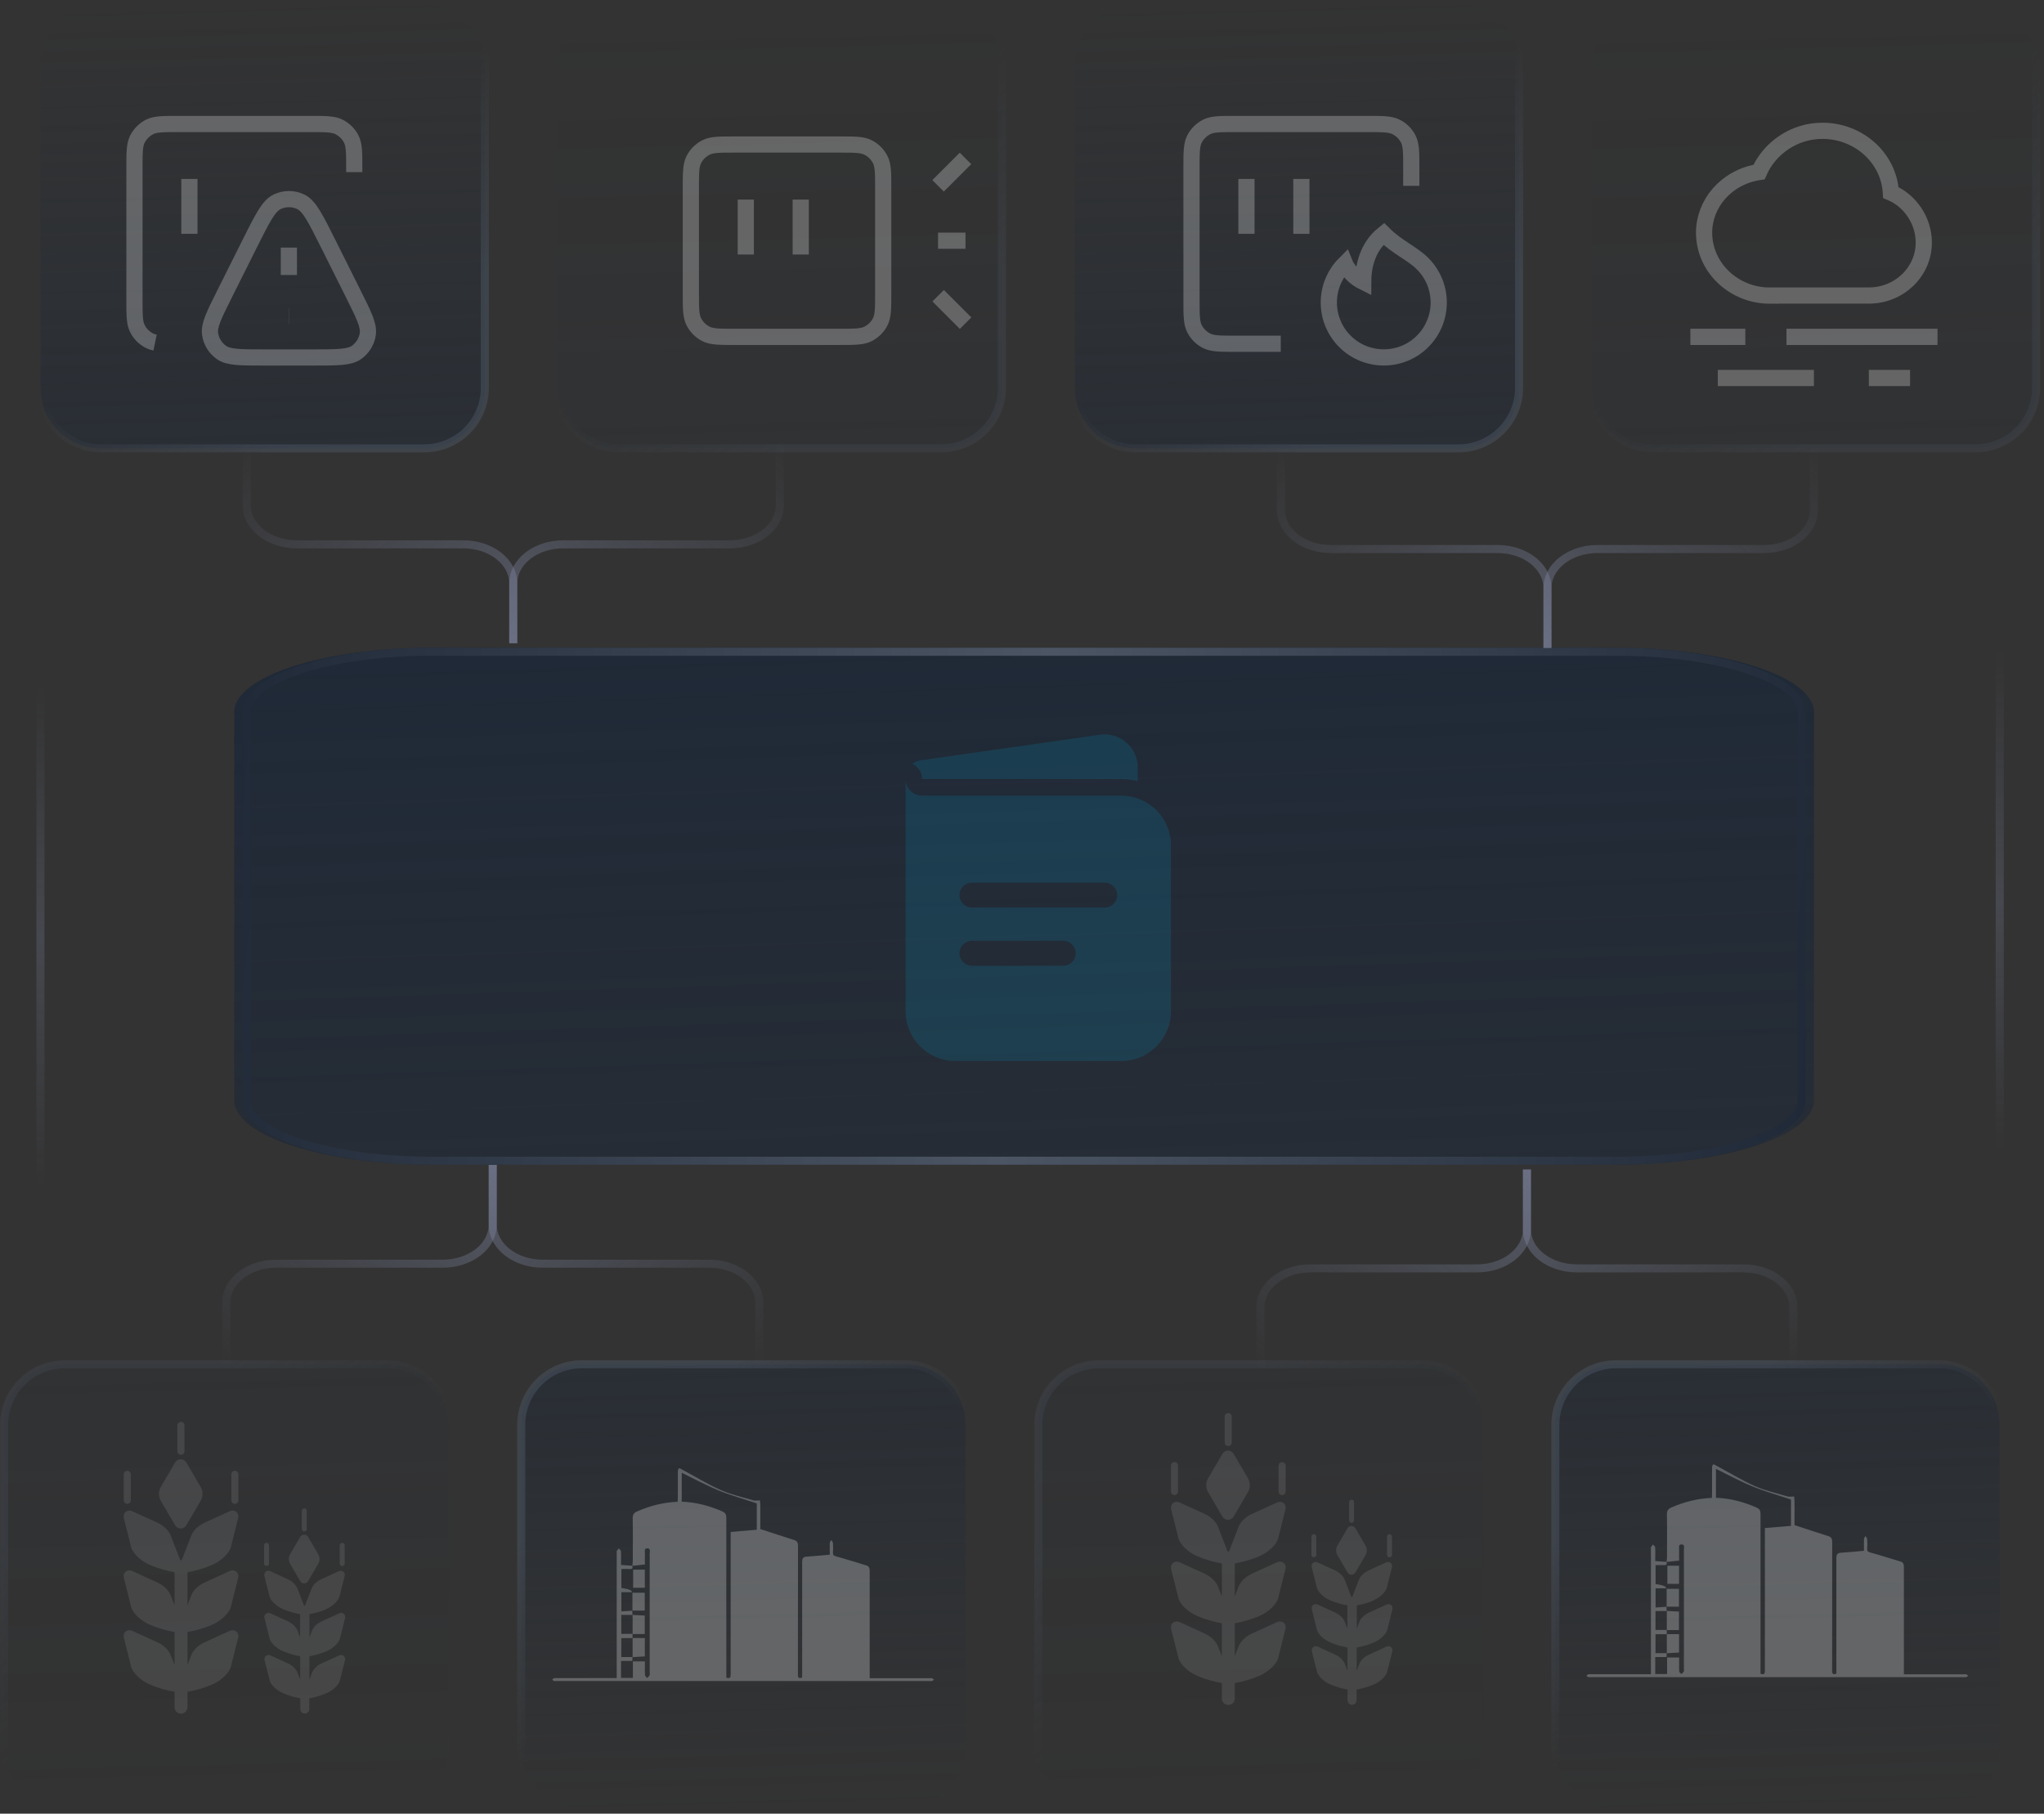 <svg width="231" height="205" viewBox="0 0 231 205" fill="none" xmlns="http://www.w3.org/2000/svg">
<rect x="0" y="0" width="231" height="205" fill="#333333" stroke="none"/>
<path opacity="0.24" d="M0.465 197.575V161.055C0.465 157.275 3.535 154.205 7.315 154.205H43.835C47.615 154.205 50.685 157.275 50.685 161.055V197.575C50.685 201.355 47.615 204.425 43.835 204.425H7.305C3.525 204.425 0.455 201.355 0.455 197.575H0.465Z" fill="url(#paint0_linear_3310_997)" fill-opacity="0.48" stroke="url(#paint1_linear_3310_997)" stroke-width="0.91"/>
<path opacity="0.48" d="M58.905 197.575V161.055C58.905 157.275 61.975 154.205 65.755 154.205H102.275C106.055 154.205 109.125 157.275 109.125 161.055V197.575C109.125 201.355 106.055 204.425 102.275 204.425H65.755C61.975 204.425 58.905 201.355 58.905 197.575Z" fill="url(#paint2_linear_3310_997)" stroke="url(#paint3_linear_3310_997)" stroke-width="0.91"/>
<path opacity="0.24" d="M117.345 197.575V161.055C117.345 157.275 120.415 154.205 124.195 154.205H160.715C164.495 154.205 167.565 157.275 167.565 161.055V197.575C167.565 201.355 164.495 204.425 160.715 204.425H124.195C120.415 204.425 117.345 201.355 117.345 197.575Z" fill="url(#paint4_linear_3310_997)" fill-opacity="0.48" stroke="url(#paint5_linear_3310_997)" stroke-width="0.91"/>
<path opacity="0.48" d="M175.775 197.575V161.055C175.775 157.275 178.845 154.205 182.625 154.205H219.145C222.925 154.205 225.995 157.275 225.995 161.055V197.575C225.995 201.355 222.925 204.425 219.145 204.425H182.625C178.845 204.425 175.775 201.355 175.775 197.575Z" fill="url(#paint6_linear_3310_997)" stroke="url(#paint7_linear_3310_997)" stroke-width="0.91"/>
<path d="M55.685 131.655V138.435C55.685 140.865 53.155 142.835 50.035 142.835H31.215C28.095 142.835 25.565 144.805 25.565 147.235V154.205" stroke="url(#paint8_linear_3310_997)" stroke-width="0.91"/>
<path d="M55.685 131.655V138.435C55.685 140.865 58.215 142.835 61.335 142.835H80.155C83.275 142.835 85.805 144.805 85.805 147.235V154.205" stroke="url(#paint9_linear_3310_997)" stroke-width="0.91"/>
<path d="M172.565 132.185V138.965C172.565 141.395 170.035 143.365 166.915 143.365H148.095C144.975 143.365 142.445 145.335 142.445 147.765V154.735" stroke="url(#paint10_linear_3310_997)" stroke-width="0.91"/>
<path d="M172.565 132.185V138.965C172.565 141.395 175.095 143.365 178.215 143.365H197.035C200.155 143.365 202.685 145.335 202.685 147.765V154.735" stroke="url(#paint11_linear_3310_997)" stroke-width="0.91"/>
<path d="M48.785 73.215H182.685C195.005 73.215 205.005 76.485 205.005 80.515V124.345C205.005 128.375 195.015 131.645 182.685 131.645H48.785C36.465 131.645 26.465 128.375 26.465 124.345V80.515C26.465 76.485 36.455 73.215 48.785 73.215Z" fill="url(#paint12_linear_3310_997)"/>
<path d="M48.785 73.665H182.685C194.235 73.665 203.605 76.735 203.605 80.515V124.345C203.605 128.125 194.235 131.195 182.685 131.195H48.785C37.235 131.195 27.865 128.125 27.865 124.345V80.515C27.865 76.735 37.235 73.665 48.785 73.665Z" stroke="url(#paint13_linear_3310_997)" stroke-width="0.91"/>
<path opacity="0.24" d="M230.115 7.305V43.825C230.115 47.605 227.045 50.675 223.265 50.675H186.745C182.965 50.675 179.895 47.605 179.895 43.825V7.305C179.895 3.525 182.965 0.455 186.745 0.455H223.265C227.045 0.455 230.115 3.525 230.115 7.305Z" fill="url(#paint14_linear_3310_997)" fill-opacity="0.48" stroke="url(#paint15_linear_3310_997)" stroke-width="0.91"/>
<path opacity="0.48" d="M171.675 7.305V43.825C171.675 47.605 168.605 50.675 164.825 50.675H128.305C124.525 50.675 121.455 47.605 121.455 43.825V7.305C121.455 3.525 124.525 0.455 128.305 0.455H164.825C168.605 0.455 171.675 3.525 171.675 7.305Z" fill="url(#paint16_linear_3310_997)" stroke="url(#paint17_linear_3310_997)" stroke-width="0.91"/>
<path opacity="0.24" d="M113.235 7.305V43.825C113.235 47.605 110.165 50.675 106.385 50.675H69.865C66.085 50.675 63.015 47.605 63.015 43.825V7.305C63.015 3.525 66.085 0.455 69.865 0.455H106.385C110.165 0.455 113.235 3.525 113.235 7.305Z" fill="url(#paint18_linear_3310_997)" fill-opacity="0.48" stroke="url(#paint19_linear_3310_997)" stroke-width="0.91"/>
<path opacity="0.48" d="M54.795 7.305V43.825C54.795 47.605 51.725 50.675 47.945 50.675H11.415C7.635 50.675 4.565 47.605 4.565 43.825V7.305C4.565 3.525 7.635 0.455 11.415 0.455H47.935C51.715 0.455 54.785 3.525 54.785 7.305H54.795Z" fill="url(#paint20_linear_3310_997)" stroke="url(#paint21_linear_3310_997)" stroke-width="0.91"/>
<path d="M174.885 73.235V66.455C174.885 64.025 177.415 62.055 180.535 62.055H199.355C202.475 62.055 205.005 60.085 205.005 57.655V50.685" stroke="url(#paint22_linear_3310_997)" stroke-width="0.91"/>
<path d="M174.885 73.235V66.455C174.885 64.025 172.355 62.055 169.235 62.055H150.415C147.295 62.055 144.765 60.085 144.765 57.655V50.685" stroke="url(#paint23_linear_3310_997)" stroke-width="0.91"/>
<path d="M58.005 72.705V65.925C58.005 63.495 60.535 61.525 63.655 61.525H82.475C85.595 61.525 88.125 59.555 88.125 57.125V50.155" stroke="url(#paint24_linear_3310_997)" stroke-width="0.91"/>
<path d="M58.005 72.705V65.925C58.005 63.495 55.475 61.525 52.355 61.525H33.535C30.415 61.525 27.885 59.555 27.885 57.125V50.155" stroke="url(#paint25_linear_3310_997)" stroke-width="0.91"/>
<path d="M5.025 76.785H4.115V134.315H5.025V76.785Z" fill="url(#paint26_linear_3310_997)"/>
<path d="M226.455 72.705H225.545V130.235H226.455V72.705Z" fill="url(#paint27_linear_3310_997)"/>
<path opacity="0.25" d="M32.645 27.985V31.085M32.645 35.745H32.665M21.405 20.225V26.435M17.525 38.725C17.285 38.675 17.085 38.605 16.895 38.515C16.315 38.215 15.835 37.745 15.535 37.155C15.195 36.495 15.195 35.625 15.195 33.885V18.985C15.195 17.245 15.195 16.375 15.535 15.715C15.835 15.135 16.305 14.655 16.895 14.355C17.555 14.015 18.425 14.015 20.165 14.015H35.065C36.805 14.015 37.675 14.015 38.335 14.355C38.915 14.655 39.395 15.125 39.695 15.715C40.035 16.375 40.035 17.245 40.035 18.985V19.455M29.825 40.405H35.485C38.145 40.405 39.475 40.405 40.275 39.845C40.975 39.355 41.445 38.595 41.565 37.755C41.705 36.785 41.115 35.595 39.925 33.215L37.095 27.555C35.665 24.695 34.955 23.265 33.985 22.805C33.145 22.405 32.165 22.405 31.325 22.805C30.355 23.265 29.645 24.695 28.215 27.555L25.385 33.215C24.195 35.595 23.595 36.785 23.745 37.755C23.865 38.595 24.335 39.355 25.035 39.845C25.835 40.405 27.165 40.405 29.825 40.405Z" stroke="white" stroke-width="1.83" stroke-miterlimit="10"/>
<path opacity="0.25" d="M84.285 22.555V28.765M90.495 22.555V28.765M106.015 27.205H109.115M106.015 21.005L109.115 17.905M109.125 36.525L106.025 33.425M83.045 38.075H94.845C96.585 38.075 97.455 38.075 98.115 37.735C98.695 37.435 99.175 36.965 99.475 36.375C99.815 35.715 99.815 34.845 99.815 33.105V21.305C99.815 19.565 99.815 18.695 99.475 18.035C99.175 17.455 98.705 16.975 98.115 16.675C97.455 16.335 96.585 16.335 94.845 16.335H83.045C81.305 16.335 80.435 16.335 79.775 16.675C79.195 16.975 78.715 17.445 78.415 18.035C78.075 18.695 78.075 19.565 78.075 21.305V33.105C78.075 34.845 78.075 35.715 78.415 36.375C78.715 36.955 79.185 37.435 79.775 37.735C80.435 38.075 81.305 38.075 83.045 38.075Z" stroke="white" stroke-width="1.83" stroke-miterlimit="10"/>
<path opacity="0.25" d="M159.495 21.005V18.985C159.495 17.245 159.495 16.375 159.155 15.715C158.855 15.135 158.385 14.655 157.795 14.355C157.135 14.015 156.265 14.015 154.525 14.015H139.625C137.885 14.015 137.015 14.015 136.355 14.355C135.775 14.655 135.295 15.125 134.995 15.715C134.655 16.375 134.655 17.245 134.655 18.985V33.885C134.655 35.625 134.655 36.495 134.995 37.155C135.295 37.735 135.765 38.215 136.355 38.515C137.015 38.855 137.885 38.855 139.625 38.855H144.745M140.865 20.225V26.435M147.075 20.225V26.435M160.775 38.585C158.355 41.005 154.415 41.005 151.995 38.585C150.785 37.375 150.175 35.785 150.175 34.195C150.175 32.605 150.785 31.015 151.995 29.805C151.995 29.805 152.505 31.095 154.055 31.865C154.055 30.315 154.445 27.985 156.375 26.435C157.935 27.985 159.565 28.595 160.775 29.805C161.985 31.015 162.595 32.605 162.595 34.195C162.595 35.785 161.985 37.375 160.775 38.585Z" stroke="white" stroke-width="1.83" stroke-miterlimit="10"/>
<path opacity="0.25" d="M191.035 38.075H197.245M201.895 38.075H218.965M194.135 42.725H204.995M211.205 42.725H215.865M200.035 33.415C195.925 33.415 192.585 30.225 192.585 26.295C192.585 23.035 195.065 20.025 198.795 19.445C199.965 16.765 202.725 14.785 205.955 14.785C210.085 14.785 213.465 17.875 213.695 21.765C215.885 22.685 217.415 24.955 217.415 27.415C217.415 30.725 214.635 33.405 211.205 33.405H200.035V33.415Z" stroke="white" stroke-width="1.83" stroke-miterlimit="10"/>
<path opacity="0.25" fill-rule="evenodd" clip-rule="evenodd" d="M102.345 88.055V114.305C102.345 117.415 104.865 119.925 107.965 119.925H126.715C129.825 119.925 132.335 117.405 132.335 114.305V95.555C132.335 92.445 129.815 89.935 126.715 89.935H104.215C103.175 89.935 102.345 89.095 102.345 88.065V88.055ZM108.435 101.175C108.435 100.395 109.065 99.765 109.845 99.765H124.845C125.625 99.765 126.255 100.395 126.255 101.175C126.255 101.955 125.625 102.585 124.845 102.585H109.845C109.065 102.585 108.435 101.955 108.435 101.175ZM108.435 107.745C108.435 106.965 109.065 106.335 109.845 106.335H120.155C120.935 106.335 121.565 106.965 121.565 107.745C121.565 108.525 120.935 109.155 120.155 109.155H109.845C109.065 109.155 108.435 108.525 108.435 107.745Z" fill="#0096C7" fill-opacity="0.72"/>
<path opacity="0.25" d="M103.105 86.345C103.755 86.635 104.215 87.295 104.215 88.055H126.715C127.365 88.055 127.995 88.135 128.585 88.295V86.755C128.585 84.475 126.565 82.725 124.305 83.045L104.055 85.935C103.695 85.985 103.365 86.135 103.095 86.345H103.105Z" fill="#0096C7" fill-opacity="0.72"/>
<g opacity="0.1">
<path d="M14.385 169.975C14.605 169.975 14.785 169.795 14.785 169.575V166.645C14.785 166.425 14.605 166.245 14.385 166.245C14.165 166.245 13.985 166.425 13.985 166.645V169.575C13.985 169.795 14.165 169.975 14.385 169.975Z" fill="white"/>
<path d="M23.945 176.895C25.065 176.415 25.865 175.555 26.075 174.935L26.895 171.655C26.995 171.375 26.925 171.075 26.725 170.905C26.525 170.725 26.225 170.695 25.955 170.815L23.065 172.135C22.605 172.345 21.875 172.865 21.615 173.565L20.535 176.355C20.535 176.355 20.485 176.355 20.455 176.355C20.425 176.355 20.405 176.355 20.375 176.355L19.295 173.565C19.025 172.865 18.305 172.345 17.845 172.135L14.955 170.815C14.685 170.695 14.385 170.725 14.185 170.905C13.985 171.085 13.925 171.375 14.015 171.655L14.835 174.935C15.045 175.565 15.845 176.415 16.965 176.895C17.995 177.335 18.985 177.575 19.725 177.705V181.435L19.295 180.325C19.025 179.625 18.305 179.105 17.845 178.895L14.955 177.575C14.685 177.455 14.385 177.485 14.185 177.665C13.985 177.845 13.925 178.135 14.015 178.415L14.835 181.695C15.045 182.325 15.845 183.175 16.965 183.655C17.995 184.095 18.985 184.335 19.725 184.465V188.195L19.295 187.085C19.025 186.385 18.305 185.865 17.845 185.655L14.955 184.335C14.685 184.215 14.385 184.245 14.185 184.425C13.985 184.605 13.925 184.895 14.015 185.175L14.835 188.455C15.045 189.085 15.845 189.935 16.965 190.415C17.995 190.855 18.985 191.095 19.725 191.225V192.965C19.725 193.365 20.045 193.695 20.455 193.695C20.865 193.695 21.185 193.375 21.185 192.965V191.225C21.925 191.095 22.915 190.855 23.945 190.415C25.065 189.935 25.865 189.075 26.075 188.455L26.895 185.175C26.995 184.895 26.925 184.595 26.725 184.425C26.525 184.245 26.225 184.215 25.955 184.335L23.065 185.655C22.605 185.865 21.875 186.385 21.615 187.085L21.185 188.195V184.465C21.925 184.335 22.915 184.095 23.945 183.655C25.065 183.175 25.865 182.315 26.075 181.695L26.895 178.415C26.995 178.135 26.925 177.835 26.725 177.665C26.525 177.485 26.225 177.455 25.955 177.575L23.065 178.895C22.605 179.105 21.875 179.625 21.615 180.325L21.185 181.435V177.705C21.925 177.575 22.915 177.335 23.945 176.895Z" fill="white"/>
<path d="M26.545 166.245C26.325 166.245 26.145 166.425 26.145 166.645V169.575C26.145 169.795 26.325 169.975 26.545 169.975C26.765 169.975 26.945 169.795 26.945 169.575V166.645C26.945 166.425 26.765 166.245 26.545 166.245Z" fill="white"/>
<path d="M20.445 164.435C20.665 164.435 20.845 164.255 20.845 164.035V161.105C20.845 160.885 20.665 160.705 20.445 160.705C20.225 160.705 20.045 160.885 20.045 161.105V164.035C20.045 164.255 20.225 164.435 20.445 164.435Z" fill="white"/>
<path d="M19.785 172.385C19.925 172.625 20.165 172.765 20.425 172.765C20.685 172.765 20.925 172.625 21.065 172.385L22.685 169.615C22.955 169.145 22.955 168.555 22.685 168.085L21.065 165.315C20.925 165.075 20.685 164.935 20.425 164.935C20.165 164.935 19.915 165.075 19.785 165.315L18.165 168.085C17.895 168.555 17.895 169.145 18.165 169.625L19.785 172.395V172.385Z" fill="white"/>
<path d="M30.125 177.005C30.275 177.005 30.405 176.875 30.405 176.725V174.665C30.405 174.515 30.275 174.385 30.125 174.385C29.975 174.385 29.845 174.515 29.845 174.665V176.725C29.845 176.885 29.975 177.005 30.125 177.005Z" fill="white"/>
<path d="M36.855 181.875C37.645 181.535 38.205 180.935 38.355 180.495L38.935 178.185C39.005 177.985 38.955 177.785 38.815 177.655C38.675 177.535 38.465 177.505 38.275 177.595L36.245 178.525C35.925 178.675 35.415 179.035 35.225 179.535L34.465 181.495C34.465 181.495 34.425 181.495 34.415 181.495C34.405 181.495 34.375 181.495 34.365 181.495L33.605 179.535C33.415 179.045 32.905 178.675 32.585 178.525L30.555 177.595C30.365 177.505 30.155 177.535 30.015 177.655C29.875 177.785 29.825 177.985 29.895 178.185L30.475 180.495C30.625 180.935 31.185 181.535 31.975 181.875C32.695 182.185 33.395 182.355 33.915 182.445V185.075L33.615 184.295C33.425 183.805 32.915 183.435 32.595 183.285L30.565 182.355C30.375 182.265 30.165 182.295 30.025 182.415C29.885 182.545 29.835 182.745 29.905 182.945L30.485 185.255C30.635 185.695 31.195 186.295 31.985 186.635C32.705 186.945 33.405 187.115 33.925 187.205V189.835L33.625 189.055C33.435 188.565 32.925 188.195 32.605 188.045L30.575 187.115C30.385 187.025 30.175 187.055 30.035 187.175C29.895 187.305 29.845 187.505 29.915 187.705L30.495 190.005C30.645 190.445 31.205 191.045 31.995 191.385C32.715 191.695 33.415 191.865 33.935 191.955V193.175C33.935 193.455 34.165 193.685 34.445 193.685C34.725 193.685 34.955 193.455 34.955 193.175V191.955C35.475 191.865 36.175 191.695 36.895 191.385C37.685 191.045 38.245 190.445 38.395 190.005L38.975 187.705C39.045 187.505 38.995 187.305 38.855 187.175C38.715 187.055 38.505 187.025 38.315 187.115L36.285 188.045C35.965 188.195 35.455 188.555 35.265 189.055L34.965 189.835V187.205C35.485 187.115 36.185 186.945 36.905 186.635C37.695 186.295 38.255 185.695 38.405 185.255L38.985 182.945C39.055 182.745 39.005 182.545 38.865 182.415C38.725 182.285 38.515 182.265 38.325 182.355L36.295 183.285C35.975 183.435 35.465 183.795 35.275 184.295L34.975 185.075V182.445C35.495 182.355 36.195 182.185 36.915 181.875H36.855Z" fill="white"/>
<path d="M38.675 174.385C38.525 174.385 38.395 174.515 38.395 174.665V176.725C38.395 176.885 38.525 177.005 38.675 177.005C38.825 177.005 38.955 176.875 38.955 176.725V174.665C38.955 174.515 38.825 174.385 38.675 174.385Z" fill="white"/>
<path d="M34.385 173.105C34.545 173.105 34.665 172.975 34.665 172.825V170.765C34.665 170.615 34.535 170.485 34.385 170.485C34.235 170.485 34.105 170.615 34.105 170.765V172.825C34.105 172.975 34.235 173.105 34.385 173.105Z" fill="white"/>
<path d="M33.925 178.705C34.025 178.875 34.195 178.975 34.375 178.975C34.555 178.975 34.725 178.875 34.825 178.705L35.965 176.755C36.155 176.425 36.155 176.005 35.965 175.675L34.825 173.725C34.725 173.555 34.555 173.455 34.375 173.455C34.195 173.455 34.015 173.555 33.925 173.725L32.785 175.675C32.595 176.005 32.595 176.425 32.785 176.755L33.925 178.705Z" fill="white"/>
</g>
<g opacity="0.1">
<path d="M132.735 168.985C132.955 168.985 133.135 168.805 133.135 168.585V165.655C133.135 165.435 132.955 165.255 132.735 165.255C132.515 165.255 132.335 165.435 132.335 165.655V168.585C132.335 168.805 132.515 168.985 132.735 168.985Z" fill="white"/>
<path d="M142.305 175.905C143.425 175.425 144.225 174.565 144.435 173.945L145.255 170.665C145.355 170.385 145.285 170.085 145.085 169.915C144.885 169.735 144.585 169.705 144.315 169.825L141.425 171.145C140.965 171.355 140.235 171.875 139.975 172.575L138.895 175.365C138.895 175.365 138.845 175.365 138.815 175.365C138.785 175.365 138.765 175.365 138.735 175.365L137.655 172.575C137.385 171.875 136.665 171.355 136.205 171.145L133.315 169.825C133.045 169.705 132.745 169.735 132.545 169.915C132.345 170.095 132.285 170.385 132.375 170.665L133.195 173.945C133.405 174.575 134.205 175.425 135.325 175.905C136.355 176.345 137.345 176.585 138.085 176.715V180.445L137.655 179.335C137.385 178.635 136.665 178.115 136.205 177.905L133.315 176.585C133.045 176.465 132.745 176.495 132.545 176.675C132.345 176.855 132.285 177.145 132.375 177.425L133.195 180.705C133.405 181.335 134.205 182.185 135.325 182.665C136.355 183.105 137.345 183.345 138.085 183.475V187.205L137.655 186.095C137.385 185.395 136.665 184.875 136.205 184.665L133.315 183.345C133.045 183.225 132.745 183.255 132.545 183.435C132.345 183.615 132.285 183.905 132.375 184.185L133.195 187.465C133.405 188.095 134.205 188.945 135.325 189.425C136.355 189.865 137.345 190.105 138.085 190.235V191.975C138.085 192.375 138.405 192.705 138.815 192.705C139.225 192.705 139.545 192.385 139.545 191.975V190.235C140.285 190.105 141.275 189.865 142.305 189.425C143.425 188.945 144.225 188.085 144.435 187.465L145.255 184.185C145.355 183.905 145.285 183.605 145.085 183.435C144.885 183.255 144.585 183.225 144.315 183.345L141.425 184.665C140.965 184.875 140.235 185.395 139.975 186.095L139.545 187.205V183.475C140.285 183.345 141.275 183.105 142.305 182.665C143.425 182.185 144.225 181.325 144.435 180.705L145.255 177.425C145.355 177.145 145.285 176.845 145.085 176.675C144.885 176.495 144.585 176.465 144.315 176.585L141.425 177.905C140.965 178.115 140.235 178.635 139.975 179.335L139.545 180.445V176.715C140.285 176.585 141.275 176.345 142.305 175.905Z" fill="white"/>
<path d="M144.895 165.265C144.675 165.265 144.495 165.445 144.495 165.665V168.595C144.495 168.815 144.675 168.995 144.895 168.995C145.115 168.995 145.295 168.815 145.295 168.595V165.665C145.295 165.445 145.115 165.265 144.895 165.265Z" fill="white"/>
<path d="M138.805 163.445C139.025 163.445 139.205 163.265 139.205 163.045V160.115C139.205 159.895 139.025 159.715 138.805 159.715C138.585 159.715 138.405 159.895 138.405 160.115V163.045C138.405 163.265 138.585 163.445 138.805 163.445Z" fill="white"/>
<path d="M138.145 171.405C138.285 171.645 138.525 171.785 138.785 171.785C139.045 171.785 139.285 171.645 139.425 171.405L141.045 168.635C141.315 168.165 141.315 167.575 141.045 167.105L139.425 164.335C139.285 164.095 139.045 163.955 138.785 163.955C138.525 163.955 138.275 164.095 138.145 164.335L136.525 167.105C136.255 167.575 136.255 168.165 136.525 168.645L138.145 171.415V171.405Z" fill="white"/>
<path d="M148.485 176.025C148.635 176.025 148.765 175.895 148.765 175.745V173.685C148.765 173.535 148.635 173.405 148.485 173.405C148.335 173.405 148.205 173.535 148.205 173.685V175.745C148.205 175.905 148.335 176.025 148.485 176.025Z" fill="white"/>
<path d="M155.215 180.885C156.005 180.545 156.565 179.945 156.715 179.505L157.295 177.195C157.365 176.995 157.315 176.795 157.175 176.665C157.035 176.545 156.825 176.515 156.635 176.605L154.605 177.535C154.285 177.685 153.775 178.045 153.585 178.545L152.825 180.505C152.825 180.505 152.785 180.505 152.775 180.505C152.765 180.505 152.735 180.505 152.725 180.505L151.965 178.545C151.775 178.055 151.265 177.685 150.945 177.535L148.915 176.605C148.725 176.515 148.515 176.545 148.375 176.665C148.235 176.795 148.185 176.995 148.255 177.195L148.835 179.505C148.985 179.945 149.545 180.545 150.335 180.885C151.055 181.195 151.755 181.365 152.275 181.455V184.085L151.975 183.305C151.785 182.815 151.275 182.445 150.955 182.295L148.925 181.365C148.735 181.275 148.525 181.305 148.385 181.425C148.245 181.555 148.195 181.755 148.265 181.955L148.845 184.265C148.995 184.705 149.555 185.305 150.345 185.645C151.065 185.955 151.765 186.125 152.285 186.215V188.845L151.985 188.065C151.795 187.575 151.285 187.205 150.965 187.055L148.935 186.125C148.745 186.035 148.535 186.065 148.395 186.185C148.255 186.315 148.205 186.515 148.275 186.715L148.855 189.015C149.005 189.455 149.565 190.055 150.355 190.395C151.075 190.705 151.775 190.875 152.295 190.965V192.185C152.295 192.465 152.525 192.695 152.805 192.695C153.085 192.695 153.315 192.465 153.315 192.185V190.965C153.835 190.875 154.535 190.705 155.255 190.395C156.045 190.055 156.605 189.455 156.755 189.015L157.335 186.715C157.405 186.515 157.355 186.315 157.215 186.185C157.075 186.065 156.865 186.035 156.675 186.125L154.645 187.055C154.325 187.205 153.815 187.565 153.625 188.065L153.325 188.845V186.215C153.845 186.125 154.545 185.955 155.265 185.645C156.055 185.305 156.615 184.705 156.765 184.265L157.345 181.955C157.415 181.755 157.365 181.555 157.225 181.425C157.085 181.295 156.875 181.275 156.685 181.365L154.655 182.295C154.335 182.445 153.825 182.805 153.635 183.305L153.335 184.085V181.455C153.855 181.365 154.555 181.195 155.275 180.885H155.215Z" fill="white"/>
<path d="M157.035 173.405C156.885 173.405 156.755 173.535 156.755 173.685V175.745C156.755 175.905 156.885 176.025 157.035 176.025C157.185 176.025 157.315 175.895 157.315 175.745V173.685C157.315 173.535 157.185 173.405 157.035 173.405Z" fill="white"/>
<path d="M152.745 172.125C152.905 172.125 153.025 171.995 153.025 171.845V169.785C153.025 169.635 152.895 169.505 152.745 169.505C152.595 169.505 152.465 169.635 152.465 169.785V171.845C152.465 171.995 152.595 172.125 152.745 172.125Z" fill="white"/>
<path d="M152.285 177.725C152.385 177.895 152.555 177.995 152.735 177.995C152.915 177.995 153.085 177.895 153.185 177.725L154.325 175.775C154.515 175.445 154.515 175.025 154.325 174.695L153.185 172.745C153.085 172.575 152.915 172.475 152.735 172.475C152.555 172.475 152.375 172.575 152.285 172.745L151.145 174.695C150.955 175.025 150.955 175.445 151.145 175.775L152.285 177.725Z" fill="white"/>
</g>
<g opacity="0.25">
<path d="M71.455 176.995C71.475 176.815 71.515 176.635 71.515 176.455C71.515 174.835 71.535 173.225 71.505 171.605C71.505 171.165 71.655 170.985 72.025 170.825C73.465 170.195 74.955 169.815 76.585 169.745C76.585 169.575 76.605 169.415 76.605 169.255C76.605 168.265 76.605 167.265 76.605 166.275C76.605 166.165 76.665 166.055 76.725 165.955C76.735 165.935 76.885 165.995 76.965 166.035C78.455 166.835 79.905 167.725 81.435 168.405C82.615 168.935 83.905 169.215 85.145 169.585C85.335 169.645 85.555 169.585 85.885 169.585C85.895 169.745 85.925 169.955 85.925 170.165C85.925 171.095 85.925 172.025 85.925 172.825C87.245 173.255 88.495 173.675 89.745 174.065C90.105 174.175 90.185 174.385 90.185 174.755C90.175 179.575 90.185 184.395 90.175 189.205C90.175 189.505 90.165 189.795 90.655 189.615V189.075C90.655 184.905 90.655 180.745 90.655 176.575C90.655 176.195 90.715 175.975 91.165 175.945C92.015 175.895 92.865 175.805 93.775 175.725C93.775 175.315 93.765 174.865 93.775 174.425C93.775 174.295 93.885 174.175 93.945 174.055C94.015 174.175 94.125 174.285 94.135 174.415C94.165 174.775 94.155 175.125 94.135 175.485C94.135 175.745 94.195 175.835 94.475 175.915C95.625 176.225 96.755 176.595 97.895 176.935C98.225 177.035 98.285 177.245 98.285 177.565C98.285 181.415 98.285 185.275 98.285 189.125C98.285 189.295 98.285 189.455 98.285 189.685C98.515 189.685 98.695 189.685 98.875 189.685C100.915 189.685 102.955 189.685 104.985 189.685C105.095 189.685 105.205 189.665 105.305 189.685C105.405 189.715 105.475 189.795 105.565 189.855C105.485 189.905 105.415 189.975 105.325 190.005C105.255 190.025 105.175 190.005 105.095 190.005C91.015 190.005 76.935 190.005 62.865 190.005C62.785 190.005 62.705 190.025 62.635 190.005C62.555 189.975 62.475 189.905 62.405 189.855C62.475 189.795 62.535 189.705 62.615 189.685C62.735 189.655 62.865 189.675 62.985 189.675C65.055 189.675 67.125 189.675 69.195 189.675H69.695C69.695 184.895 69.695 180.145 69.695 175.405C69.695 175.375 69.685 175.335 69.695 175.315C69.765 175.215 69.845 175.115 69.925 175.015C70.015 175.115 70.165 175.215 70.175 175.325C70.205 175.835 70.185 176.345 70.185 176.885C70.625 176.915 71.035 176.945 71.445 176.975C71.545 177.235 71.475 177.355 71.185 177.345C70.865 177.335 70.545 177.345 70.225 177.345V179.485C71.058 179.605 71.452 179.765 71.405 179.965H70.225V182.135C70.665 182.105 71.065 182.085 71.455 182.055H71.445C71.455 182.205 71.475 182.375 71.485 182.535C71.055 182.535 70.635 182.535 70.215 182.535V184.675H71.485C71.485 184.835 71.485 184.995 71.485 185.155C71.075 185.155 70.655 185.155 70.215 185.155V187.295H71.485C71.485 187.425 71.465 187.555 71.455 187.735H70.185V189.655H71.525V187.785H72.885C72.885 188.325 72.865 188.835 72.895 189.345C72.895 189.455 73.055 189.565 73.145 189.665C73.235 189.565 73.355 189.475 73.415 189.345C73.455 189.255 73.425 189.135 73.425 189.025C73.425 185.855 73.425 182.695 73.425 179.525C73.425 178.225 73.425 176.915 73.425 175.615C73.425 175.375 73.555 174.995 73.145 175.005C72.745 175.015 72.905 175.405 72.885 175.635C72.865 176.035 72.885 176.435 72.885 176.835C72.385 176.885 71.915 176.935 71.445 176.985L71.455 176.995ZM82.075 189.625C82.585 189.795 82.575 189.515 82.575 189.205C82.575 184.075 82.575 178.945 82.575 173.815C82.575 173.615 82.575 173.425 82.575 173.155C83.585 173.065 84.545 172.985 85.525 172.905V169.925C84.045 169.435 82.585 169.025 81.185 168.455C79.775 167.875 78.425 167.135 77.045 166.465V169.735C78.665 169.795 80.175 170.195 81.625 170.835C81.985 170.995 82.085 171.195 82.085 171.565C82.075 177.375 82.085 183.195 82.085 189.005V189.625H82.075Z" fill="white"/>
<path d="M71.495 184.695C71.495 183.975 71.495 183.255 71.495 182.535C71.945 182.555 72.385 182.585 72.865 182.605V184.695H71.495Z" fill="white"/>
<path d="M71.495 187.305C71.495 186.585 71.495 185.865 71.495 185.145H72.875V187.225C72.415 187.255 71.955 187.275 71.495 187.305Z" fill="white"/>
<path d="M72.875 179.465H71.555V177.415H72.875V179.465Z" fill="white"/>
<path d="M71.475 182.055V180.025H72.865V182.045C72.385 182.045 71.925 182.045 71.465 182.045L71.475 182.055Z" fill="white"/>
</g>
<g opacity="0.25">
<path d="M188.335 176.555C188.355 176.375 188.395 176.195 188.395 176.015C188.395 174.395 188.415 172.785 188.385 171.165C188.385 170.725 188.535 170.545 188.905 170.385C190.345 169.755 191.835 169.375 193.465 169.305C193.465 169.135 193.485 168.975 193.485 168.815C193.485 167.825 193.485 166.825 193.485 165.835C193.485 165.725 193.545 165.615 193.605 165.515C193.615 165.495 193.765 165.555 193.845 165.595C195.335 166.395 196.785 167.285 198.315 167.965C199.495 168.495 200.785 168.775 202.025 169.145C202.215 169.205 202.435 169.145 202.765 169.145C202.775 169.305 202.805 169.515 202.805 169.725C202.805 170.655 202.805 171.585 202.805 172.385C204.125 172.815 205.375 173.235 206.625 173.625C206.985 173.735 207.065 173.945 207.065 174.315C207.055 179.135 207.065 183.955 207.055 188.765C207.055 189.065 207.045 189.355 207.535 189.175V188.635C207.535 184.465 207.535 180.305 207.535 176.135C207.535 175.755 207.595 175.535 208.045 175.505C208.895 175.455 209.745 175.365 210.655 175.285C210.655 174.875 210.645 174.425 210.655 173.985C210.655 173.855 210.765 173.735 210.825 173.615C210.895 173.735 211.005 173.845 211.015 173.975C211.045 174.335 211.035 174.685 211.015 175.045C211.015 175.305 211.075 175.395 211.355 175.475C212.505 175.785 213.635 176.155 214.775 176.495C215.105 176.595 215.165 176.805 215.165 177.125C215.165 180.975 215.165 184.835 215.165 188.685C215.165 188.855 215.165 189.015 215.165 189.245C215.395 189.245 215.575 189.245 215.755 189.245C217.795 189.245 219.835 189.245 221.865 189.245C221.975 189.245 222.085 189.225 222.185 189.245C222.285 189.275 222.355 189.355 222.445 189.415C222.365 189.465 222.295 189.535 222.205 189.565C222.135 189.585 222.055 189.565 221.975 189.565C207.895 189.565 193.815 189.565 179.745 189.565C179.665 189.565 179.585 189.585 179.515 189.565C179.435 189.535 179.355 189.465 179.285 189.415C179.355 189.355 179.415 189.265 179.495 189.245C179.615 189.215 179.745 189.235 179.865 189.235C181.935 189.235 184.005 189.235 186.075 189.235H186.575C186.575 184.455 186.575 179.705 186.575 174.965C186.575 174.935 186.565 174.895 186.575 174.875C186.645 174.775 186.725 174.675 186.805 174.575C186.895 174.675 187.045 174.775 187.055 174.885C187.085 175.395 187.065 175.905 187.065 176.445C187.505 176.475 187.915 176.505 188.325 176.535C188.425 176.795 188.355 176.915 188.065 176.905C187.745 176.895 187.425 176.905 187.105 176.905V179.045C187.938 179.165 188.332 179.325 188.285 179.525H187.105V181.695C187.545 181.665 187.945 181.645 188.335 181.615H188.325C188.335 181.765 188.355 181.935 188.365 182.095C187.935 182.095 187.515 182.095 187.095 182.095V184.235H188.365C188.365 184.395 188.365 184.555 188.365 184.715C187.955 184.715 187.535 184.715 187.095 184.715V186.855H188.365C188.365 186.985 188.345 187.115 188.335 187.295H187.065V189.215H188.405V187.345H189.765C189.765 187.885 189.745 188.395 189.775 188.905C189.775 189.015 189.935 189.125 190.025 189.225C190.115 189.125 190.235 189.035 190.295 188.905C190.335 188.815 190.305 188.695 190.305 188.585C190.305 185.415 190.305 182.255 190.305 179.085C190.305 177.785 190.305 176.475 190.305 175.175C190.305 174.935 190.435 174.555 190.025 174.565C189.625 174.575 189.785 174.965 189.765 175.195C189.745 175.595 189.765 175.995 189.765 176.395C189.265 176.445 188.795 176.495 188.325 176.545L188.335 176.555ZM198.955 189.185C199.465 189.355 199.455 189.075 199.455 188.765C199.455 183.635 199.455 178.505 199.455 173.375C199.455 173.175 199.455 172.985 199.455 172.715C200.465 172.625 201.425 172.545 202.405 172.465V169.485C200.925 168.995 199.465 168.585 198.065 168.015C196.655 167.435 195.305 166.695 193.925 166.025V169.295C195.545 169.355 197.055 169.755 198.505 170.395C198.865 170.555 198.965 170.755 198.965 171.125C198.955 176.935 198.965 182.755 198.965 188.565V189.185H198.955Z" fill="white"/>
<path d="M188.375 184.245C188.375 183.525 188.375 182.805 188.375 182.085C188.825 182.105 189.265 182.135 189.745 182.155V184.245H188.375Z" fill="white"/>
<path d="M188.375 186.865C188.375 186.145 188.375 185.425 188.375 184.705H189.755V186.785C189.295 186.815 188.835 186.835 188.375 186.865Z" fill="white"/>
<path d="M189.755 179.025H188.435V176.975H189.755V179.025Z" fill="white"/>
<path d="M188.355 181.615V179.585H189.745V181.605C189.265 181.605 188.805 181.605 188.345 181.605L188.355 181.615Z" fill="white"/>
</g>
<defs>
<linearGradient id="paint0_linear_3310_997" x1="24.935" y1="153.765" x2="26.205" y2="204.865" gradientUnits="userSpaceOnUse">
<stop stop-color="#1F2937"/>
<stop offset="1" stop-color="#1F2937" stop-opacity="0"/>
</linearGradient>
<linearGradient id="paint1_linear_3310_997" x1="38.095" y1="194.675" x2="13.045" y2="163.965" gradientUnits="userSpaceOnUse">
<stop stop-color="#4B5563" stop-opacity="0"/>
<stop offset="0.5" stop-color="#4B5563" stop-opacity="0"/>
<stop offset="1" stop-color="#4B5563"/>
</linearGradient>
<linearGradient id="paint2_linear_3310_997" x1="83.375" y1="153.765" x2="84.645" y2="204.865" gradientUnits="userSpaceOnUse">
<stop stop-color="#1F2937"/>
<stop offset="1" stop-color="#1F2937" stop-opacity="0"/>
</linearGradient>
<linearGradient id="paint3_linear_3310_997" x1="96.535" y1="194.675" x2="71.485" y2="163.965" gradientUnits="userSpaceOnUse">
<stop stop-color="#4B5563" stop-opacity="0"/>
<stop offset="0.5" stop-color="#4B5563" stop-opacity="0"/>
<stop offset="1" stop-color="#4B5563"/>
</linearGradient>
<linearGradient id="paint4_linear_3310_997" x1="141.815" y1="153.765" x2="143.085" y2="204.865" gradientUnits="userSpaceOnUse">
<stop stop-color="#1F2937"/>
<stop offset="1" stop-color="#1F2937" stop-opacity="0"/>
</linearGradient>
<linearGradient id="paint5_linear_3310_997" x1="154.975" y1="194.675" x2="129.925" y2="163.965" gradientUnits="userSpaceOnUse">
<stop stop-color="#4B5563" stop-opacity="0"/>
<stop offset="0.5" stop-color="#4B5563" stop-opacity="0"/>
<stop offset="1" stop-color="#4B5563"/>
</linearGradient>
<linearGradient id="paint6_linear_3310_997" x1="200.255" y1="153.765" x2="201.525" y2="204.865" gradientUnits="userSpaceOnUse">
<stop stop-color="#1F2937"/>
<stop offset="1" stop-color="#1F2937" stop-opacity="0"/>
</linearGradient>
<linearGradient id="paint7_linear_3310_997" x1="213.415" y1="194.675" x2="188.365" y2="163.965" gradientUnits="userSpaceOnUse">
<stop stop-color="#4B5563" stop-opacity="0"/>
<stop offset="0.5" stop-color="#4B5563" stop-opacity="0"/>
<stop offset="1" stop-color="#4B5563"/>
</linearGradient>
<linearGradient id="paint8_linear_3310_997" x1="28.705" y1="157.185" x2="54.435" y2="126.215" gradientUnits="userSpaceOnUse">
<stop stop-color="#838AA7" stop-opacity="0"/>
<stop offset="1" stop-color="#838AA7" stop-opacity="0.48"/>
</linearGradient>
<linearGradient id="paint9_linear_3310_997" x1="82.675" y1="157.185" x2="56.935" y2="126.215" gradientUnits="userSpaceOnUse">
<stop stop-color="#838AA7" stop-opacity="0"/>
<stop offset="1" stop-color="#838AA7" stop-opacity="0.48"/>
</linearGradient>
<linearGradient id="paint10_linear_3310_997" x1="145.585" y1="157.715" x2="171.315" y2="126.755" gradientUnits="userSpaceOnUse">
<stop stop-color="#838AA7" stop-opacity="0"/>
<stop offset="1" stop-color="#838AA7" stop-opacity="0.48"/>
</linearGradient>
<linearGradient id="paint11_linear_3310_997" x1="199.555" y1="157.715" x2="173.815" y2="126.755" gradientUnits="userSpaceOnUse">
<stop stop-color="#838AA7" stop-opacity="0"/>
<stop offset="1" stop-color="#838AA7" stop-opacity="0.48"/>
</linearGradient>
<linearGradient id="paint12_linear_3310_997" x1="116.725" y1="133.145" x2="114.655" y2="68.985" gradientUnits="userSpaceOnUse">
<stop stop-color="#1F2937" stop-opacity="0.64"/>
<stop offset="1" stop-color="#1F2937"/>
</linearGradient>
<linearGradient id="paint13_linear_3310_997" x1="24.085" y1="93.115" x2="207.385" y2="111.755" gradientUnits="userSpaceOnUse">
<stop stop-color="#1F2937"/>
<stop offset="0.5" stop-color="#4B5563"/>
<stop offset="0.99" stop-color="#1F2937"/>
</linearGradient>
<linearGradient id="paint14_linear_3310_997" x1="205.635" y1="51.125" x2="204.365" y2="0.015" gradientUnits="userSpaceOnUse">
<stop stop-color="#1F2937"/>
<stop offset="1" stop-color="#1F2937" stop-opacity="0"/>
</linearGradient>
<linearGradient id="paint15_linear_3310_997" x1="192.475" y1="10.215" x2="217.525" y2="40.925" gradientUnits="userSpaceOnUse">
<stop stop-color="#4B5563" stop-opacity="0"/>
<stop offset="0.5" stop-color="#4B5563" stop-opacity="0"/>
<stop offset="1" stop-color="#4B5563"/>
</linearGradient>
<linearGradient id="paint16_linear_3310_997" x1="147.195" y1="51.125" x2="145.925" y2="0.015" gradientUnits="userSpaceOnUse">
<stop stop-color="#1F2937"/>
<stop offset="1" stop-color="#1F2937" stop-opacity="0"/>
</linearGradient>
<linearGradient id="paint17_linear_3310_997" x1="134.035" y1="10.215" x2="159.085" y2="40.925" gradientUnits="userSpaceOnUse">
<stop stop-color="#4B5563" stop-opacity="0"/>
<stop offset="0.5" stop-color="#4B5563" stop-opacity="0"/>
<stop offset="1" stop-color="#4B5563"/>
</linearGradient>
<linearGradient id="paint18_linear_3310_997" x1="88.755" y1="51.125" x2="87.485" y2="0.015" gradientUnits="userSpaceOnUse">
<stop stop-color="#1F2937"/>
<stop offset="1" stop-color="#1F2937" stop-opacity="0"/>
</linearGradient>
<linearGradient id="paint19_linear_3310_997" x1="75.595" y1="10.215" x2="100.645" y2="40.925" gradientUnits="userSpaceOnUse">
<stop stop-color="#4B5563" stop-opacity="0"/>
<stop offset="0.5" stop-color="#4B5563" stop-opacity="0"/>
<stop offset="1" stop-color="#4B5563"/>
</linearGradient>
<linearGradient id="paint20_linear_3310_997" x1="30.315" y1="51.125" x2="29.045" y2="0.015" gradientUnits="userSpaceOnUse">
<stop stop-color="#1F2937"/>
<stop offset="1" stop-color="#1F2937" stop-opacity="0"/>
</linearGradient>
<linearGradient id="paint21_linear_3310_997" x1="17.155" y1="10.215" x2="42.205" y2="40.925" gradientUnits="userSpaceOnUse">
<stop stop-color="#4B5563" stop-opacity="0"/>
<stop offset="0.5" stop-color="#4B5563" stop-opacity="0"/>
<stop offset="1" stop-color="#4B5563"/>
</linearGradient>
<linearGradient id="paint22_linear_3310_997" x1="201.865" y1="47.705" x2="176.135" y2="78.665" gradientUnits="userSpaceOnUse">
<stop stop-color="#838AA7" stop-opacity="0"/>
<stop offset="1" stop-color="#838AA7" stop-opacity="0.48"/>
</linearGradient>
<linearGradient id="paint23_linear_3310_997" x1="147.895" y1="47.705" x2="173.635" y2="78.665" gradientUnits="userSpaceOnUse">
<stop stop-color="#838AA7" stop-opacity="0"/>
<stop offset="1" stop-color="#838AA7" stop-opacity="0.48"/>
</linearGradient>
<linearGradient id="paint24_linear_3310_997" x1="84.985" y1="47.165" x2="59.255" y2="78.135" gradientUnits="userSpaceOnUse">
<stop stop-color="#838AA7" stop-opacity="0"/>
<stop offset="1" stop-color="#838AA7" stop-opacity="0.48"/>
</linearGradient>
<linearGradient id="paint25_linear_3310_997" x1="31.015" y1="47.165" x2="56.755" y2="78.135" gradientUnits="userSpaceOnUse">
<stop stop-color="#838AA7" stop-opacity="0"/>
<stop offset="1" stop-color="#838AA7" stop-opacity="0.48"/>
</linearGradient>
<linearGradient id="paint26_linear_3310_997" x1="4.565" y1="134.315" x2="4.565" y2="76.795" gradientUnits="userSpaceOnUse">
<stop stop-color="#838AA7" stop-opacity="0"/>
<stop offset="0.49" stop-color="#838AA7" stop-opacity="0.24"/>
<stop offset="0.99" stop-color="#838AA7" stop-opacity="0"/>
</linearGradient>
<linearGradient id="paint27_linear_3310_997" x1="226.005" y1="130.235" x2="226.005" y2="72.705" gradientUnits="userSpaceOnUse">
<stop stop-color="#838AA7" stop-opacity="0"/>
<stop offset="0.49" stop-color="#838AA7" stop-opacity="0.24"/>
<stop offset="0.99" stop-color="#838AA7" stop-opacity="0"/>
</linearGradient>
</defs>
</svg>
